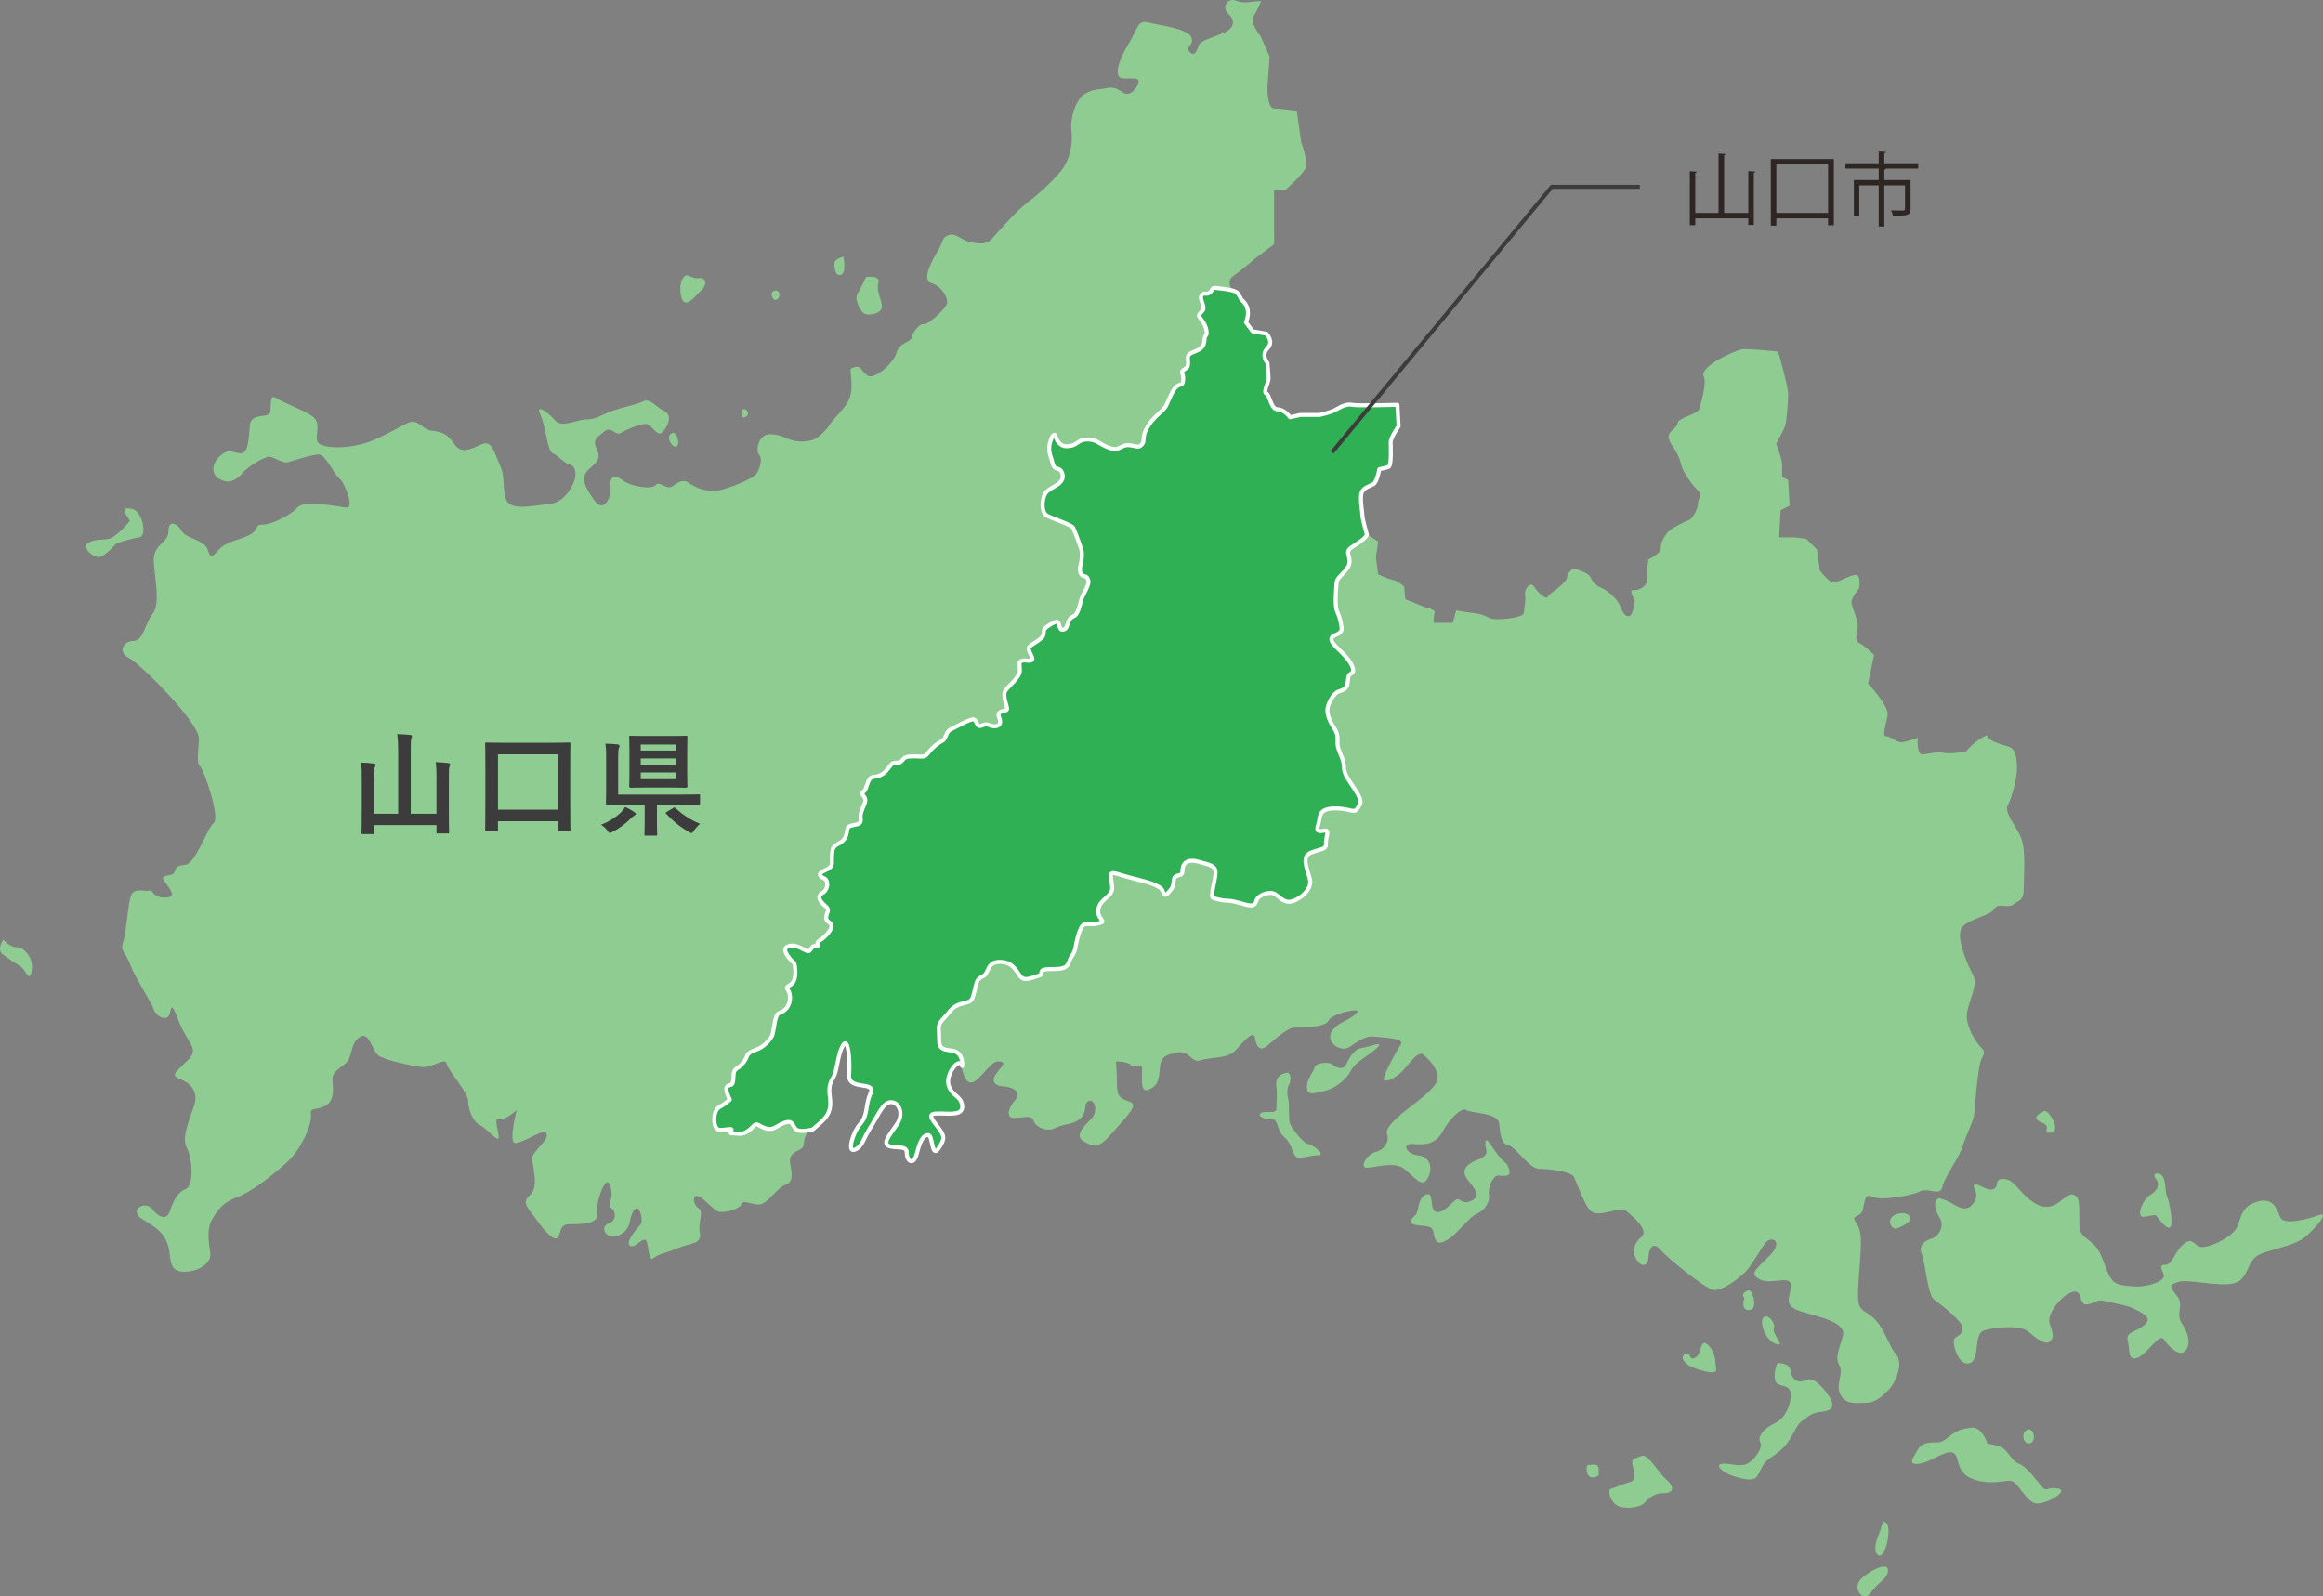 <svg viewBox="0 0 348.263 239.365" xmlns="http://www.w3.org/2000/svg"><rect x="0" y="0" width="348.263" height="239.365" fill="#808080" stroke="none"/><path d="m262.104 25.658 1.067.072c-.012.084-.084.144-.24.168v7.82h-.827v-.971h-7.951v1.02h-.816v-8.095l1.056.072c-.012.084-.071.144-.239.168v6.021h3.489v-8.911l1.08.072c-.013.084-.084.144-.24.168v8.671h3.622v-6.273z" fill="#2e2622"/><path d="m265.48 23.848h9.45v9.93h-.863v-1.031h-7.76v1.092h-.827v-9.99zm.828 8.083h7.76v-7.28h-7.76z" fill="#2e2622"/><path d="m287.579 24.483v.792h-5.025v.012h.18c-.012.084-.084.144-.24.168v1.547h3.935v4.33c0 .948-.384 1.019-2.639 1.019-.036-.24-.18-.576-.288-.803.863.024 1.595.024 1.823.024.216-.024.275-.072.275-.24v-3.538h-3.106v6.165h-.839v-6.165h-2.915v4.605h-.815v-5.397h3.73v-1.727h-4.989v-.792h4.989v-1.763l1.091.06c-.012.096-.084.156-.252.18v1.523h5.086z" fill="#2e2622"/><g fill="#8fcc92"><path d="m102.707 41.363c.511-.335 1.019.51 2.035.341 1.019-.167 1.359.844.51 1.697-.849.845-2.034 2.368-2.713 1.864-.675-.514-.847-3.219.168-3.902z"/><path d="m129.83 41.537c-.17.51-1.019 2.03-1.361 2.709-.335.675.513 2.713 1.361 2.88.843.169 2.539-.167 2.371-1.356-.17-1.183-.847-2.203-.508-3.386.338-1.185-1.863-.847-1.863-.847z"/><path d="m126.436 38.489s.513 2.373-.335 2.709c-.849.338-1.015-1.022-1.015-1.7s1.35-1.01 1.35-1.01z"/><path d="m111.353 61.365c.677-.169 1.186.849.34 1.185-.847.341-.34-1.185-.34-1.185z"/><path d="m116.271 43.566c.675 0 .843 1.02.167 1.354-.677.345-1.186-1.354-.167-1.354z"/><path d="m100.842 64.924c.674-.192 1.188 1.86.511 2.036-.677.167-1.695-1.697-.511-2.036z"/><path d="m290.678 179.671c-1.013.508-.508 1.862.168 3.048.68 1.189-.168 2.717-1.354 3.056-1.186.336-1.862 1.189-1.356 2.378.508 1.183.846 6.097 1.866 6.773 1.016.675 4.236 3.225 4.236 4.237 0 1.02-.677 1.02-1.186 1.528-.51.51.509 4.237 2.201 3.725 1.696-.51.511-4.4 2.206-4.912 1.695-.506 5.422-.853 6.608.169 1.187 1.018 2.545 2.038 3.221 1.528.675-.51.509-1.363 0-2.717-.506-1.35 1.694-4.233 3.389-4.747 1.698-.506.85 2.042 2.204 1.864 1.356-.165 1.356-.84 2.714-.497 1.353.332 3.558.675 4.407 1.185.848.502 2.878 1.177 1.527 2.362-1.361 1.187-2.884 1.022-2.547 2.383.34 1.352 0 3.215 1.526 2.539 1.525-.679 3.221-3.735 3.903-2.715.674 1.018 2.366 2.715 3.215 1.697s.51-2.54-.508-4.072c-1.018-1.516.34-2.705-.673-4.067-1.021-1.35-1.53-1.697.164-2.195 1.698-.514 7.458 1.183 9.154-.174 1.696-1.359 1.02-3.396 3.73-4.239 2.711-.845 4.572-1.187 5.933-2.207 1.35-1.01 4.069-4.068 2.2-3.384-1.862.679-5.255 1.522-5.762.337-.51-1.189-1.017-3.05-3.39-2.375-2.371.679-2.371 2.038-3.048 3.729-.677 1.693-4.581 3.392-5.597 3.056-1.018-.343-1.184-1.528-2.541-.343-1.361 1.187-1.525 3.048-2.711 3.048s-.166 1.02-.166 1.7-2.207 1.697-4.581 1.528c-2.371-.177-2.882-.345-3.56-1.528-.676-1.185-1.185-3.56-2.206-4.582-1.013-1.012-1.861-1.35-2.199-2.195-.34-.853.165-4.412-.51-5.088-.679-.679-1.015-.508-2.545.675-1.524 1.185-2.878 1.02-4.574-.332-1.695-1.361-2.373-3.06-3.899-3.06s-.508 1.189-1.523 1.53c-1.019.343-2.035-.843-2.716-.677-.677.167.681 1.02 0 2.375-.677 1.35-1.691 1.52-3.049.675-1.359-.843-2.373-1.018-2.373-1.018z"/><path d="m323.218 182.217c-1.352 0-2.201.679-2.367-.173-.17-.845.845-2.54 1.521-2.882.681-.337 1.696-1.354.847-2.375-.847-1.01.849-1.183 1.194 0 .336 1.189.166 2.038.504 2.717.338.675 1.013 4.404.338 4.578-.675.165-2.036-1.865-2.036-1.865z"/><path d="m290.678 216.281c-1.525 0-2.542 0-3.219 1.185s-1.526 2.207.171 2.038c1.691-.167 3.896-2.038 5.081-1.695 1.188.341.34 2.882 2.88 3.902 2.541 1.012 4.575.335 5.764.335s2.371 3.223 3.898 3.392c1.528.167 4.916-1.867 3.39-2.207-1.525-.334-1.696.341-2.204 0-.507-.334-2.373-3.219-3.726-3.727-1.359-.51-1.698-2.375-3.22-2.717l-1.527-.332s-.848-2.546-2.375-2.373c-1.526.169-2.375.51-3.388 1.354-1.017.845-1.526.845-1.526.845z"/><path d="m304.238 216.455c-.839.118-1.357-1.528-.34-2.036 1.014-.51 1.527 1.862.34 2.036z"/><path d="m204.234 157.128c1.134-.124 3.392-1.183 2.205 0-1.184 1.185-3.218 2.032-3.895 3.392-.681 1.354-2.377 2.711-3.901 3.054-1.525.332-2.712.84-2.712-.514s1.019-2.372 1.187-3.048c.169-.675 2.205-.853 2.711-.341.509.51 1.528.675 1.866.174.338-.508 1.017-2.55 2.54-2.717z"/><path d="m192.882 160.857c.526-.107.848.849.338 1.871-.509 1.012 0 2.197 0 2.707s0 2.54.166 3.048c.174.51 1.867 2.882 2.715 3.06.849.167 2.713 1.687 1.526 1.687s-2.882.688-3.393.174c-.504-.51-.504-1.861-1.691-2.878-1.19-1.022-.847-2.717-1.866-2.717s-2.204-.343-1.692-.844c.504-.51 2.367.165 2.367-.675 0-.853.173-2.038 0-3.392-.167-1.363.681-1.864 1.53-2.038z"/><path d="m222.711 171.199c-.234 1.171 1.015 1.865-1.187 2.717-2.201.84-2.201 1.86-1.696 2.705.51.853 2.544 2.54.849 3.392-1.698.845-1.698-.679-2.545 0-.85.675-1.865 2.03-2.879 1.693-1.019-.343-.169-3.221-1.523-2.546-1.358.685-.849 2.546-1.698 3.225-.849.677-.68 1.185.506 1.352 1.193.169 2.207 0 2.377 1.018.168 1.018.338 2.207 2.03 1.189 1.698-1.02 3.219-3.392 4.412-3.902 1.181-.51 2.031-1.697 1.862-2.882-.172-1.185.675-2.882 1.353-2.882s2.034.343 1.695-.847c-.34-1.183-.504-.84-1.524-2.03-1.019-1.185-1.862-3.056-2.034-2.203z"/><path d="m266.442 204.415c-.343.853-.68 2.55 0 3.06.678.502 2.031.165 2.031 1.687s-.843 3.558-2.373 4.245c-1.523.675-2.711 2.03-2.2 2.874.509.849-1.186 3.223-2.545 3.392-1.354.165-2.203-.337-3.22-.169-1.018.169 0 1.187 1.358 1.697 1.356.51 2.883.845 3.557.51.679-.343 1.015-2.038 1.863-2.717.85-.675 1.359-.844 2.546-2.03 1.186-1.195 1.863-3.392 2.711-3.902.847-.508 1.186-1.187 2.88-1.355 1.698-.173 2.202-.853 1.017-2.546-1.181-1.687-2.374-2.707-3.388-2.197-1.015.51-2.034 0-2.205-1.361-.168-1.356-2.031-1.189-2.031-1.189z"/><path d="m245.25 218.651c-1.519.178.849 3.06-.841 3.568-1.698.504-2.207.843-2.882 1.012-.678.167 0 2.375 1.356 2.713 1.354.336 3.049 0 3.56-.506.504-.512 1.352-1.532 2.877-1.532s1.868-.845.509-2.03c-1.352-1.185-2.735-3.96-3.73-3.558l-.849.332z"/><path d="m238.132 219.674c.721 0 1.53-.337 1.53.675 0 1.02.168 1.02-.847 1.185-1.019.178-1.187-1.86-.683-1.86z"/><path d="m254.406 203.395c-1.382 1.042-.674-.675-1.694-.331-1.021.331-.172 1.528 1.186 2.03 1.356.51 3.559 1.185 3.386.173-.168-1.02 0-2.374-1.183-3.558-1.188-1.189-1.018 1.183-1.695 1.685z"/><path d="m307.459 169.845c-1.555.151.338-.853-1.359-1.528-1.691-.675-.338-1.354.34-1.695.679-.335 2.715 3.05 1.019 3.223z"/><path d="m284.237 184.247c-.847 0-1.522-1.693.172-2.203 1.692-.51 2.54.675 1.525 1.363-1.019.675-1.696.84-1.696.84z"/><path d="m261.526 194.583c-.677-.333.338-1.352.849-1.012.504.336 1.184 2.882-.173 2.882s-.676-1.871-.676-1.871z"/><path d="m264.237 197.808c.48-1.191 2.034.51 1.696 1.354-.34.853 1.862 2.882.338 2.374-1.522-.504-2.371-2.887-2.034-3.729z"/><path d="m280.167 239.163c-1.184.853-2.538-1.185-1.015-2.54 1.528-1.354 3.898-2.375 3.898-1.185s-1.185 1.695-2.034 2.713z"/><path d="m281.694 233.231c-.936-.306-.506-2.03 0-3.215.507-1.189.507-2.373 1.184-1.532.683.853-.164 5.09-1.184 4.747z"/><path d="m19.489 78.093c-.902-1.359-1.359-2.038.226-1.809 1.581.221 2.485 4.067 1.126 4.293-1.352.221-3.386.896-3.386.896s-1.586 1.817-2.485 2.038c-.908.225-2.716-1.35-1.814-2.038.906-.675 2.036-.446 3.167-.675 1.131-.221 3.165-2.705 3.165-2.705z"/><path d="m.503 143.175c-1.132-.679 0-2.263 0-2.263s.902 1.13 2.034 1.13 2.261 1.586 2.261 2.715-.225 2.263-.904 1.13c-.675-1.13-1.255-1.185-1.807-1.582l-1.584-1.129z"/><path d="m294.748 112.67s-2.036.444-3.392.223c-1.354-.223-2.263.221-3.16.221-.907 0-.68-2.484-.68-2.484s-1.809.679-2.486.679c-.681 0-1.584-.9-2.263-.9-.673 0 0-1.817.229-3.172.227-1.35-2.938-4.743-2.938-4.743l.904-4.293s-1.358-1.35-2.263-1.805c-.902-.454 0-1.588-.225-2.938-.223-1.354-.904-2.492-.904-3.172 0-.675 1.13-2.03 1.13-2.03s.454-2.259-.677-2.03c-1.127.221-2.482 1.121-3.163 1.121-.677 0-2.034-1.805-2.034-1.805l-.45-3.163-1.584-1.584-1.809-.225h-2.257l.221-4.068 1.359-.675-.227-3.847-.902-.446v-1.815c0-.902-.904-3.161-.904-3.161s1.132-2.03 1.359-2.715c.223-.675.448-3.615.448-4.736 0-1.14-1.352-5.876-1.352-5.876l-.289-.526c-1.836-.19-4.585-.436-5.25-.326-1.018.167-3.555 1.528-3.555 1.528s-2.717 1.522-2.207 2.54c.509 1.022-.51 4.237-.676 4.916-.174.673-3.222 1.359-3.222 2.038 0 .675-1.523 1.35-1.358 2.203.171.847.51 1.179.849 1.699.338.498.849 1.516 1.02 2.362.165.853 1.353 2.715 2.37 3.735 1.017 1.018.167 1.185.167 2.03 0 .853-.841 2.372-1.352 2.546-.509.167-2.544 1.179-3.054 1.691-.51.506-1.354 1.868-1.185 2.548.172.675-1.864 1.693-1.864 1.693s-.338 2.374-.172 3.05c.172.679-1.184 1.697-2.034 1.52-.849-.165.171 1.532.171 1.532s-.171 2.203-.847 2.375c-.677.165-1.187-1.02-1.354-1.522-.172-.52-1.356-2.207-3.221-2.882 0 0-.847-.512-1.186-1.363-.344-.845-2.543-1.354-2.543-1.354s-.85.345-1.021 1.354c-.164 1.02-2.711 2.375-2.877 2.88-.17.512-1.525-.675-2.034-1.518-.511-.853-1.527.333-1.359 1.185.17.845-.168 1.865-.168 2.709 0 .849-4.406 1.185-5.086.849-.677-.338-1.186-.683-2.879-.849-.679-.066-2.207-.336-2.207-.336l-.508 1.864h-2.878s0-1.018.168-1.528c.169-.51-1.525-.844-1.525-.844l-2.883-1.185-.167-1.865s-.848-.853-1.694-1.022c-.849-.174-2.207-.849-2.207-.849l-.338-2.54.338-2.375-1.862-1.187s-.675-2.37-.675-2.884c0-.504-.345-2.203-.174-3.213.174-1.02 1.359-1.185 1.863-1.53.51-.343.848-2.207.848-2.207s.849-.165 1.359-.33c.509-.178.338-3.06.338-3.737s1.186-2.373 1.186-2.373l-.172-3.215s-6.097.165-6.775 0c-.681-.167-1.53.165-2.377.675-.843.51-2.54.843-2.54.843h-2.882l-1.525.347s-.849-1.189-1.868-1.189-1.181-2.207-1.692-2.372c-.509-.167.34-1.695.34-2.203 0-.514-.166-2.375-.166-2.375s-1.019-1.189 0-2.207c1.015-1.012-.174-2.197-.174-2.197l-2.034-.343-1.019-1.354s1.019-2.038-.675-3.392c-1.696-1.35-2.036-2.705-1.017-3.388 1.017-.679 3.386-2.709 3.386-2.709l2.713-2.038v-8.139h1.696s2.711-2.362 3.054-3.38c.337-1.018-.682-3.735-.682-3.735l-.677-4.743s-2.371-.341-3.39-.341-1.015-3.048-1.015-3.048l.336-4.743-1.35-3.056s-1.698-2.036-1.019-3.054c.291-.436.71-1.321 1.092-2.18-1.231-.064-2.463.436-3.693-.078-1.354-.568-2.257 1.018-1.244 1.926 1.017.9 1.131 2.141-.792 2.938-1.917.786-3.386 1.129-3.613 1.805-.227.679-.567 1.809-1.352 1.016-.799-.791.786-1.016.221-2.255-.565-1.251-4.518-1.699-6.324-2.153-1.812-.45-1.583.791-3.054 3.163-1.469 2.375-2.373 5.088-.904 5.201 1.469.112 2.487-.225 2.375.566-.113.786-1.244 2.259-2.259 1.584-1.019-.677-1.585-.909-2.598-.677-1.02.223-2.035.111-3.277.902-1.248.785-2.151 3.613-1.923 5.418.227 1.809-.113 4.301-1.582 6.108-1.467 1.807-3.84 3.84-5.197 4.858-1.359 1.018-3.955 3.956-4.857 4.968-.904 1.02-1.248 1.13-3.053.908-1.809-.225-2.601-1.588-3.726-1.134-1.133.454-.572.679-1.813 2.717-1.242 2.03-2.035 4.181-.677 4.513 1.357.343 2.711 2.375 2.144 3.281-.565.909-2.709 2.938-3.386 2.829-.677-.122-1.696 1.35-1.807 2.03-.117.675-1.809.675-2.261 2.259-.457 1.588-3.388 4.181-4.407 3.392-1.015-.795-.904-1.474-1.809-1.241-.903.221-.675.111-.566 1.92.111 1.805-.109 2.705-.791 3.723-.679 1.02-1.919 2.153-2.484 3.05-.564.908-1.807 2.038-2.598 2.263-.795.229-2.264.343-3.39-.112-1.13-.454-2.714-1.133-3.729-.564-1.015.564-1.357 2.259-.792 2.938.566.675-.113 2.484-.567 2.934-.448.454-2.595 1.532-4.972 2.207-2.371.675-4.401-.51-5.082-1.02-.679-.508-1.526-.169-2.375.51-.846.675-2.034-.853-2.538-.165-.511.675-3.564.332-4.916-.688-1.359-1.012-2.036-.502-1.862 1.02.164 1.528-1.02 3.9-2.379 2.036-1.352-1.871-2.202-3.388-1.015-4.576 1.186-1.185 2.035-1.528 1.358-3.05-.68-1.528-.171-1.697 1.016-2.717 1.184-1.018 1.695.679 2.543.171.843-.504 2.879-1.356 3.726-1.356s1.698 1.864 2.38 1.356c.673-.504 1.861-2.54.504-3.219-1.353-.679-2.202-2.038-3.221-1.528-1.015.508-2.373.675-4.407 1.361-2.034.675-2.54 1.352-4.067 1.352s-3.726 1.354-4.745.165c-1.017-1.185-3.05-2.703-2.201-.842.847 1.864 1.015 5.424 1.861 5.767.848.335 1.695 1.52 2.544 1.687.849.178 1.015 1.361.677 2.373-.338 1.02-1.526 3.392-3.898 3.558-2.374.178-5.929 1.197-6.442-1.01-.508-2.205 0-3.05-.847-4.92-.847-1.864-1.186-3.725-2.711-3.05-1.525.688-3.053 1.528-4.068 0-1.015-1.52-1.863-1.864-3.388-2.03-1.528-.167-2.039-1.864-3.558-1.185-1.532.675-1.697 1.018-5.089 2.539-3.388 1.528-7.967 1.363-8.475.343-.508-1.022.679-2.882-.845-3.9-1.529-1.02-4.407-2.032-5.426-2.717-1.015-.679-.677 1.359-.849 2.203-.165.853-2.882 0-3.049 1.864-.169 1.871-.169 4.245-1.356 4.245s-1.692-.853-3.05.335c-1.356 1.185-1.356 2.713-.339 3.392 1.014.675 2.2.843 3.559-.679 1.352-1.528 3.388-2.372 3.897-2.546.51-.167 2.206 1.018 2.884.853.675-.169 3.73-1.189 4.745-1.189s2.201 2.882 3.048 3.562c.849.675 2.373 4.578 1.019 4.4-1.356-.165-6.274-1.185-7.291 0-1.013 1.189-3.895 2.55-5.082 2.55s-.68.333-1.524 1.185c-.847.847-3.558 1.185-4.749 2.197-1.188 1.018-1.524 2.207-2.036.51-.506-1.695-3.217-1.695-3.897-2.88-.675-1.177-2.034-1.865-2.034 0s-2.373 1.868-2.202 4.577c.168 2.713 1.017 6.275-.171 7.794-1.186 1.528-1.354 4.068-2.877 4.068s-2.377 1.699-.679 2.548c1.694.845 10.675 9.824 10.507 12.199-.167 2.372-.335 3.731.168 4.067.511.343 3.055 7.629 2.034 8.482-1.013.84-2.71 6.097-4.236 6.265-1.524.165-1.356.512-1.694 1.183-.34.679-2.201.178-1.526 1.189.677 1.018 2.201 2.548.172 2.548s-1.696-1.185-2.371-1.02c-.683.169-2.205-.51-2.716.679-.504 1.185-.676 5.422-1.185 6.95-.506 1.528.335 1.528 1.019 3.392.677 1.865 3.222 5.754 3.558 6.773.34 1.024 1.696 1.699 2.202 1.024.509-.679.171-2.884 1.524.675 1.359 3.558 3.221 4.065 1.359 5.93-1.864 1.864-2.711 2.207-1.015 2.882 1.696.677 2.542 2.032 2.034 3.729-.51 1.695-2.034 4.92-1.187 6.44.849 1.528 1.187 5.763-.172 6.273-1.356.508-2.034 2.373-2.371 3.39-.34 1.012-1.356 1.189-2.545-.343-1.186-1.518-3.557.169-1.69 1.354 1.861 1.189 3.22 1.873 3.895 3.735.677 1.865 0 4.068 2.202 4.235 2.207.169 4.409-1.185 4.241-2.713-.17-1.522-.681-3.558.338-5.257 1.015-1.687 1.862-2.54 3.726-3.215 1.868-.679 5.089-3.052 7.462-5.255 2.371-2.205 3.73-5.932 3.56-7.121-.173-1.185.675-.506 2.2-1.35 1.528-.853 1.019-2.882 1.019-4.072s1.863-1.86 2.372-2.713c.51-.845.51-2.882 1.862-3.558 1.359-.679 1.696 2.207 2.711 2.878 1.019.679 4.917 1.532 6.443 1.699 1.528.169 3.558-1.528 3.73-.51.171 1.018 3.22 4.237 3.22 5.589 0 1.361.847 3.225 1.696 3.568.844.332 2.711 2.539 2.877 2.03.172-.508-.843-3.225 0-2.882.849.343 2.716-1.354 2.716-1.354s-1.184 4.58-.338 4.912c.841.345 4.402-2.203 4.745-1.52.338.679-.173 1.187-1.359 2.54-1.184 1.354-.677 1.532-.509 2.882.172 1.354.509 3.05-.675 4.067-1.187 1.012 0 2.03.847 3.219.849 1.185 2.71 3.735 3.385 3.048.683-.675.172-2.03 1.868-2.03s4.069 0 4.069-1.354.166-2.882 1.016-4.41c.846-1.528 1.184.679 1.184 1.354 0 .685-.675 1.528 0 2.038.679.508.679 1.864-.338 2.207-1.019.333-1.019 1.35-.169 1.86.847.508 2.88-.173 3.22-2.038.338-1.864 1.019-2.37 1.356-1.864.338.514.677 1.864.168 2.375-.506.508-2.202 2.55-1.525 3.048.676.514 1.868-1.185 2.371-.84.51.343.344 3.39 1.187 2.705.847-.675 2.207-.843 3.73-1.522 1.526-.675 3.56-.508 3.222-2.203-.34-1.697.673-3.219-.172-3.727-.842-.51-1.016-2.038-.167-1.865.849.169 2.373 2.199 3.22 2.373.849.172 3.051-.343 3.388-1.183.339-.853 2.206.675 3.392-.177 1.186-.843 2.2-2.371 3.22-2.707 1.016-.343 1.016-1.361.676-3.047-.335-1.7 1.015-1.873 1.697-2.375.676-.508-.171-1.528 1.523-3.056 1.698-1.52 2.883-2.199 2.545-4.747-.341-2.54.506-2.54.849-3.894.338-1.361.504-3.048 1.181-4.067.682-1.018 1.019 2.207.849 4.578-.166 2.374 4.067.844 3.22 2.709-.849 1.864-.338 3.223-1.524 4.578-1.188 1.354-2.034 4.402-.847 3.9 1.187-.508 1.187-1.528 2.371-3.39 1.187-1.864 1.866-3.735 3.053-3.735s2.031 1.697.843 3.39c-1.181 1.699-2.2 2.882-1.015 3.227 1.188.334 2.545-.167 2.545 1.01 0 1.197 1.015 2.038 1.526 0 .508-2.03 1.016-2.705 1.695-2.705s.505 3.558 1.524 2.03c1.015-1.52 1.015-1.862-.338-3.562-1.359-1.693-.681-1.693.677-1.693s3.392.339 3.22-1.185c-.171-1.524-1.526-1.354-2.034-3.052-.511-1.695 1.695-4.404 2.034-2.88.339 1.528.85 3.388 2.202 2.371 1.356-1.012 2.371-3.05 3.564-2.882 1.185.178.337.685-.511 1.871-.85 1.189 0 1.864 1.015 1.864s3.049.679 1.868 2.03c-1.186 1.363-1.356 2.717-.169 2.717s2.711-.514 2.88.333c.168.853 1.864 1.87 3.221 1.187 1.354-.679 2.882-.501 3.897-1.52 1.02-1.02.338-2.207 1.187-2.55.849-.333 1.524 1.53.338 2.715-1.187 1.185-2.54 2.54-1.015 3.392 1.526.845 2.201 1.018 4.235-1.354 2.036-2.381 3.899-4.067 2.711-4.577-1.186-.508-2.036-.508-2.036-2.54s-.164-3.568-.164-3.568 1.696 0 2.2.512c.511.51 1.53-.334 1.696.341s-.508 4.068 1.015 3.392c1.53-.677 1.53-1.699 1.696-3.392.172-1.699 1.021-1.864 2.711-2.205 1.696-.335 2.034 1.695 3.392 1.185 1.352-.508 4.069-.165 5.256-1.52 1.184-1.363 2.711-3.056 2.882-1.872.165 1.193.678 2.207 1.863 1.193 1.185-1.016 3.049-2.713 4.068-2.713s4.576 0 5.084-1.018c.509-1.02 3.729-1.699 4.235-1.528.51.174-.675 1.018-2.029 1.701-1.359.677-2.205 1.689-1.868 2.709.34 1.018 1.868 1.697 2.882 1.018 1.015-.685 2.374-1.697 3.561-1.528 1.186.165 4.744.165 4.067 1.185-.68 1.022-2.71 4.747-2.543 5.255.17.51 1.696-.169 2.711-1.187 1.017-1.016 2.371-3.215 3.219-2.54.849.679 3.054 2.882 1.698 4.58-1.353 1.687-3.732 3.215-5.086 4.4-1.357 1.189-2.372 2.207-2.033 3.054.338.851-.34 2.203-1.696 2.538-1.354.345-2.545 2.383-1.354 2.383s4.065-1.02 5.593.165c1.524 1.185 2.709 3.05 3.558 1.354.849-1.695.168-3.219-1.528-3.392-1.69-.165-2.54-1.864-.673-1.687 1.866.167 3.388 0 4.403-1.87 1.015-1.865 2.882-3.729 3.56-3.219.681.51 4.746.337 4.917 2.03.171 1.699.339 3.06 1.359 3.227 1.015.165 3.215 3.558 4.572 3.558s4.745.337 5.257 1.185c.507.844 1.524 4.406 2.711 5.255 1.186.847 4.239-.849 5.088-.174.843.683 3.557 2.884 2.367 3.903-1.186 1.018-1.524 2.372-.677 3.558.85 1.189 1.696.675 1.696-.343 0-1.012.51-2.705 1.696-1.35 1.188 1.35 6.609 5.765 7.967 6.104 1.353.332 4.067-1.871 4.917-2.715.849-.843 2.201-3.388 3.05-4.4.845-1.022 2.709-.178.507 2.03-2.207 2.203-3.054 2.705-1.356 3.558 1.694.843 4.745-.853 4.573 1.02-.168 1.865-1.015 2.705 1.021 3.558 2.033.844 7.456 1.524 6.777 3.894-.677 2.372-1.188 3.225-.509 4.41.681 1.189-.679 2.882.17 4.404.849 1.528 2.373 1.187 3.731 1.187s2.202-.677 3.387-1.862c1.186-1.185 2.375-4.072 1.186-5.422-1.186-1.354-1.694-4.067-3.556-5.599-1.866-1.522-2.375-.675-2.036-5.589.339-4.912.676-6.95-.34-8.47-1.02-1.528.678-.51 1.016-2.207.343-1.695.343-2.203 1.524-1.695 1.185.51 5.595-.169 6.95-.845 1.359-.683 3.052.845 3.392-.683.34-1.524 2.542-4.404 3.05-6.101.51-1.693 1.526-3.558 1.694-4.576.168-1.012.508-7.454 1.188-8.639.677-1.187.166-1.187-.509-2.04-.679-.843-2.034-3.05-1.696-4.912.338-1.865 1.696-4.068.849-5.598-.849-1.52-2.546-5.587-1.697-6.941.849-1.363 4.407-1.871 4.916-2.882.512-1.02 2.034 0 2.882-.688.85-.675 1.527-.498 1.527-2.368s.335-5.593-.342-7.456c-.675-1.873-2.711-3.902-2.034-5.088.677-1.185 1.359-4.237 1.359-5.255s0-2.884-1.019-3.388c-.799-.396-2.938-.595-3.506-1.794-1.77.731-3.102 2.42-3.102 2.42z"/></g><path d="m204.93 80.194s-.675-2.37-.675-2.884c0-.504-.345-2.203-.174-3.213.174-1.02 1.359-1.185 1.863-1.53.51-.343.848-2.207.848-2.207s.849-.165 1.359-.33c.509-.178.338-3.06.338-3.737s1.186-2.373 1.186-2.373l-.172-3.215s-6.097.165-6.775 0c-.681-.167-1.53.165-2.377.675-.843.51-2.54.843-2.54.843h-2.882l-1.525.347s-.849-1.189-1.868-1.189-1.181-2.207-1.692-2.372c-.509-.167.34-1.695.34-2.203 0-.514-.166-2.375-.166-2.375s-1.019-1.189 0-2.207c1.015-1.012-.174-2.197-.174-2.197l-2.034-.343-1.019-1.354s1.019-2.038-.675-3.392c0 0-.313-.657-.62-1.026s-1.722-.554-1.722-.554-.923-.123-1.538-.185-.369.369-.923.738-.738-.185-1.169.369.677 1.722.123 2.337-.677.615-.308 1.107.8 1.046.923 1.907-.246.431-.308 1.353-.431 1.353-1.599 1.784-.861.8-.861 1.599-.185.738-.677 1.107 0 .431-.062 1.415-.246.615-.861.984-1.107 1.661-1.599 2.768-1.661 1.476-2.768 3.199-.431 2.214-.923 2.768-.615.369-1.661.185-1.292.246-2.03.492-2.03-.431-2.953-.984-2.214-.492-2.83-.062-.984.677-1.907.677-1.476-.923-1.599-1.476-.554-.185-.861 1.046.185 1.968.431 3.014.923.554 1.292 1.169.308 1.292-.369 1.845-1.784.861-2.153 1.722-.492 2.583.369 3.076 3.691 1.353 3.937 1.845 1.107 2.83 1.23 3.26.123 1.353-.123 2.276 0 1.538.431 1.661.554.123.738.738-.923 2.153-1.107 2.953-.492 2.091-1.046 2.337-.738.492-.984 1.292-.554.738-.861.738-.369-.861-.554-1.107-.984.185-1.661.677-.369.677-.554 1.292-1.722 1.292-2.091 1.722.615 1.538.431 1.907-.984 0-1.538.185-.308.431-.308 1.476-1.845 2.399-2.214 3.076.246 2.153.308 2.583-.615.246-1.107.615.123.861.062 1.476-.861.738-1.599.431-.923.062-1.415.123-.492-.8-.923-.984-2.645 1.107-3.445 1.476-.677 1.415-1.292 1.722-1.476.984-2.091 1.784-.738.554-2.091.554-1.415.123-1.845.615-.492.246-1.23.369-.984 1.968-3.076 2.091c-.984.123-.861 1.784-1.476 2.214s.431.677.246 1.476-.8 1.599-.677 2.46-.246.923-1.169 1.107-.738.369-.923 1.169-.492 1.23-1.353 1.661-.8.923-.861 1.968.246 1.415-1.046 1.968-.677.923-.062 1.23.554 1.661-.308 2.153-.431 1.23.369 1.907.308.861.185 1.661.8.8.8 1.415-1.046 1.722-1.784 2.153.123.984-.431.8-.738.369-1.107.738-1.661-1.046-2.953-.738-.431 1.353.062 1.968.615.308.738 1.23.062 2.153-.615 2.583-.738.431-.431.861.431 1.353.123 2.091-.738 1.046-1.476 1.353-.677 2.768-1.107 3.506-1.23 1.538-2.153 1.907-1.353.492-1.599 1.169-.861 1.353-1.476 1.722-.431 1.046-.554 1.907-.615.369-.923.861.431 1.907.431 1.907-.738.677-1.538 1.107-.923 1.845-.677 2.706.738.738 1.476.677 1.23-.246.923.246.308.246 1.107.369 1.599-.431 2.214-1.107.677-.062 1.907.308c1.23.369 1.661-.492 2.83-.861s1.046.246 1.599.923 2.627.076 2.627.076c1.698-1.52 2.883-2.199 2.545-4.747-.341-2.54.506-2.54.849-3.894.338-1.361.504-3.048 1.181-4.067.682-1.018 1.019 2.207.849 4.578-.166 2.374 4.067.844 3.22 2.709-.849 1.864-.338 3.223-1.524 4.578-1.188 1.354-2.034 4.402-.847 3.9 1.187-.508 1.187-1.528 2.371-3.39 1.187-1.864 1.866-3.735 3.053-3.735s2.031 1.697.843 3.39c-1.181 1.699-2.2 2.882-1.015 3.227 1.188.334 2.545-.167 2.545 1.01 0 1.197 1.015 2.038 1.526 0 .508-2.03 1.016-2.705 1.695-2.705s.505 3.558 1.524 2.03c1.015-1.52 1.015-1.862-.338-3.562-1.359-1.693-.681-1.693.677-1.693s3.392.339 3.22-1.185c-.171-1.524-1.526-1.354-2.034-3.052-.511-1.695 1.695-4.404 2.034-2.88 0 0 .279-2.15-1.689-2.335s-1.722-.861-1.784-2.337-.123-1.599.8-2.583 1.169-1.722 2.645-2.091 1.476-.369 1.845-1.784.308-1.907 1.292-2.337c.984-.431.492-2.214 2.645-2.153s2.522 1.907 3.199 2.399 2.091-.246 2.645-.369-.185-.8 1.046-.923c1.23-.123 2.891.246 3.322-.984s.8-1.169.984-2.153.677-3.383 1.353-3.568 1.169.062 1.845-.123 1.107-.123.738-.615-.738-1.107-.308-2.091 1.907-1.538 1.907-2.583-.431-2.153 0-2.276 1.046.246 3.014.738 4.244 1.046 4.552 1.907.492.738 1.23-.185.062-1.845.984-2.091.677-.308.8-1.169.984-1.353 2.399-.923c1.415.431 2.522.492 2.522 1.599s-.861 3.629-.369 3.814 1.415.431 2.276.431 2.522.615 3.076.677.923.062 1.169-.738 1.784-1.292 2.522-1.046 1.415 1.476 2.645 1.23 3.199-1.784 2.83-3.322-1.353-3.383.123-3.998 2.337-.431 2.276-1.353.615-2.091-.185-1.968-1.353.246-.984-.861-.062-2.337 2.214-2.46 3.199.8 3.629.062.861-.861.062-2.276-2.03-2.706-2.03-3.875-.554-1.968-.861-2.953.246-1.722-.615-3.014-1.107-2.337-.984-3.014.8-2.153 1.661-2.46 1.23-.431 1.353-1.353 0-1.046.615-1.415-.185-1.784-1.353-2.953-1.907-1.784-1.661-2.337 1.661-.431 1.476-1.599-.308-1.538-.677-2.399-.123-3.445-.062-4.306 1.661-1.661 1.907-2.83-.738-1.661.308-2.399 2.022-1.246 2.333-1.915z" fill="#30b054" stroke="#fff" stroke-linejoin="round" stroke-width=".6"/><path d="m65.44 116.497c0-1.037-.034-1.547-.119-2.21.663.017 1.326.068 1.904.136.17.034.271.102.271.187 0 .136-.051.221-.102.357-.085.187-.103.476-.103 1.7v5.201c0 1.87.034 2.822.034 2.924 0 .17-.017.187-.187.187h-1.513c-.17 0-.188-.017-.188-.187v-1.071h-9.349v1.173c0 .17-.018.187-.188.187h-1.496c-.187 0-.203-.017-.203-.187 0-.119.033-1.071.033-2.941v-5.405c0-1.02-.017-1.53-.102-2.193.646.017 1.309.051 1.903.136.153.017.272.102.272.187 0 .119-.068.221-.102.34-.086.204-.119.544-.119 1.53v5.473h3.604v-9.349c0-1.207-.034-1.734-.136-2.584.629.017 1.359.051 1.954.119.153.017.255.102.255.187 0 .136-.051.221-.102.357-.068.204-.085.629-.085 1.887v9.383h3.858v-5.524z" fill="#3c3c3c"/><path d="m72.922 124.656c-.17 0-.188-.017-.188-.187 0-.119.034-1.003.034-5.593v-3.145c0-3.145-.034-4.08-.034-4.182 0-.187.018-.204.188-.204.118 0 .696.034 2.346.034h7.717c1.649 0 2.227-.034 2.329-.034.187 0 .204.017.204.204 0 .102-.034 1.02-.034 3.74v3.587c0 4.539.034 5.439.034 5.542 0 .17-.018.187-.204.187h-1.53c-.17 0-.187-.017-.187-.187v-1.275h-8.941v1.326c0 .17-.017.187-.204.187h-1.529zm1.733-3.247h8.941v-8.295h-8.941z" fill="#3c3c3c"/><path d="m95.072 121.766c.188.136.255.204.255.272 0 .102-.102.204-.237.255-.137.068-.357.272-.544.459-.697.697-1.599 1.411-2.703 1.989-.187.102-.306.17-.391.17-.137 0-.222-.119-.392-.374-.289-.374-.595-.629-.951-.867 1.309-.476 2.396-1.275 2.991-1.853.272-.289.408-.442.629-.816.562.272.969.493 1.343.765zm-4.198-8.346c0-.816-.018-1.258-.119-1.904.629 0 1.258.051 1.853.119.17.017.272.119.272.221s-.051.204-.103.357c-.085.221-.102.459-.102 1.173v5.762h9.859c1.58 0 2.124-.034 2.227-.034.17 0 .187.017.187.187v1.207c0 .17-.017.187-.187.187-.103 0-.646-.034-2.227-.034h-4.046v2.618c0 1.258.034 1.734.034 1.836 0 .17-.018.187-.188.187h-1.547c-.152 0-.17-.017-.17-.187 0-.119.034-.578.034-1.836v-2.618h-3.365c-1.599 0-2.159.034-2.261.034-.171 0-.188-.017-.188-.187 0-.119.034-.765.034-2.176v-4.912zm9.791-3.059c1.547 0 2.091-.034 2.192-.034.188 0 .204.017.204.187 0 .102-.034.646-.034 1.836v3.757c0 1.19.034 1.717.034 1.836 0 .17-.187.187-.374.187-.102 0-.476-.034-2.022-.034h-3.791c-1.547 0-2.073.034-2.192.034-.17 0-.357-.017-.357-.187 0-.119.034-.646.034-1.836v-3.757c0-1.19-.034-1.717-.034-1.836 0-.17.018-.187.188-.187.119 0 .646.034 2.192.034h3.961zm-4.606 2.192h5.252v-.901h-5.252zm5.252 2.108v-.935h-5.252v.935zm0 1.173h-5.252v1.003h5.252zm-.408 5.338c.102-.068.152-.085.203-.085.052 0 .103.017.17.085.952.901 2.176 1.768 3.689 2.363-.307.238-.612.561-.936 1.02-.187.255-.255.374-.374.374-.085 0-.204-.068-.391-.187-1.377-.782-2.481-1.717-3.399-2.72-.119-.119-.085-.17.102-.289z" fill="#3c3c3c"/><path d="m199.689 67.84 32.954-39.824h13.197" fill="none" stroke="#3c3c3c" stroke-miterlimit="10" stroke-width=".6"/></svg>